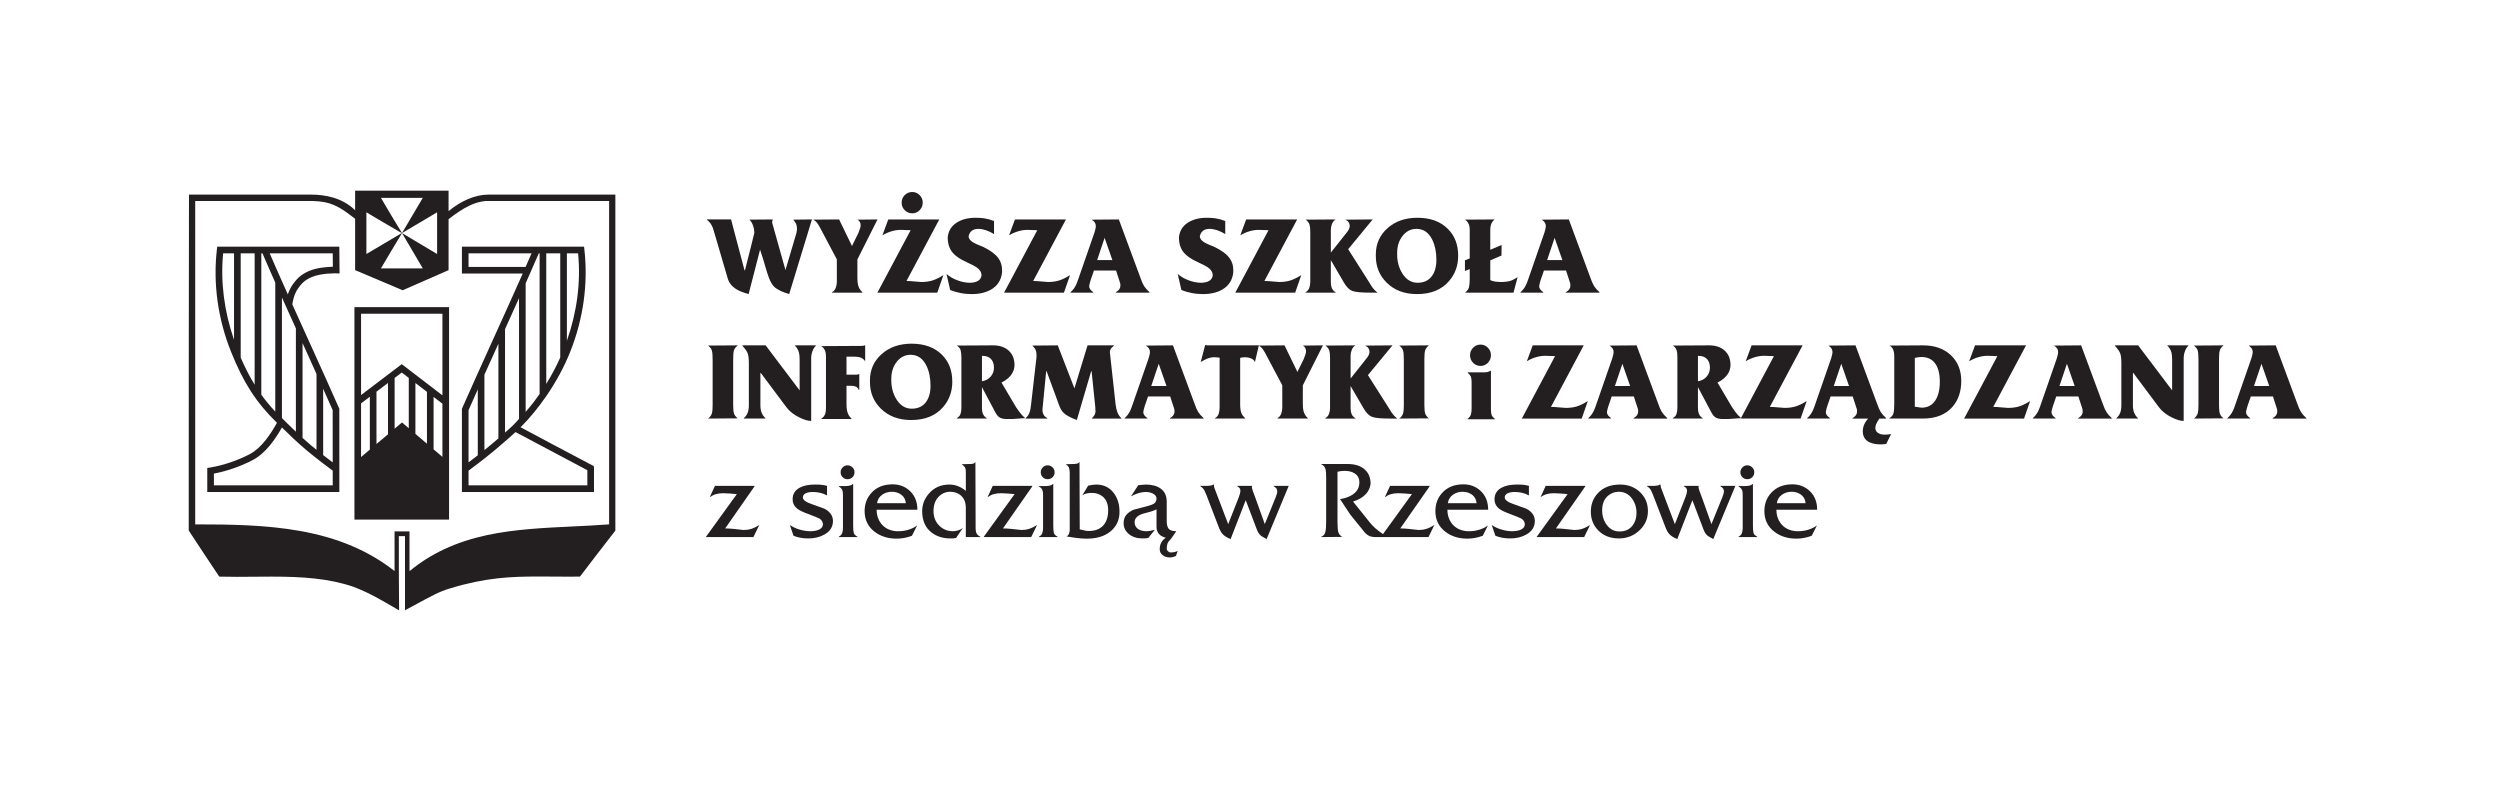 <?xml version="1.0" encoding="UTF-8" standalone="no"?>
<!-- Created with Inkscape (http://www.inkscape.org/) -->

<svg
   version="1.1"
   id="svg1"
   width="226.253"
   height="72.347"
   viewBox="0 0 226.253 72.347"
   sodipodi:docname="PL_mono_main.eps"
   xmlns:inkscape="http://www.inkscape.org/namespaces/inkscape"
   xmlns:sodipodi="http://sodipodi.sourceforge.net/DTD/sodipodi-0.dtd"
   xmlns="http://www.w3.org/2000/svg"
   xmlns:svg="http://www.w3.org/2000/svg">
  <defs
     id="defs1" />
  <sodipodi:namedview
     id="namedview1"
     pagecolor="#ffffff"
     bordercolor="#000000"
     borderopacity="0.25"
     inkscape:showpageshadow="2"
     inkscape:pageopacity="0.0"
     inkscape:pagecheckerboard="0"
     inkscape:deskcolor="#d1d1d1">
    <inkscape:page
       x="0"
       y="0"
       inkscape:label="1"
       id="page1"
       width="226.253"
       height="72.347"
       margin="0"
       bleed="0" />
  </sodipodi:namedview>
  <g
     id="g1"
     inkscape:groupmode="layer"
     inkscape:label="1">
    <g
       id="group-R5">
      <path
         id="path2"
         d="m 414.48,187.148 c -8.312,-0.632 -16.804,-1.035 -25.05,-1.433 -19.418,-0.918 -39.485,-1.887 -58.309,-5.93 -20.891,-4.519 -37.961,-12.519 -52.476,-24.461 v 27.039 h -10.172 v -26.961 c -17.461,13.68 -38.223,22.606 -64.313,27.274 -23.18,4.121 -46.965,4.472 -71.324,4.472 V 407.18 h 80.316 c 11.789,-0.383 17.45,-3.36 28.403,-12.051 l 0.09,-0.109 c 0,-11.641 0,-23.29 0,-34.872 10.765,-4.621 21.546,-9.191 32.332,-13.695 10.32,4.504 20.769,9.074 31.257,13.695 0,11.524 0,23.114 0,34.676 l 0.125,0.11 c 10.493,8.113 17.524,11.531 24.977,12.246 H 414.48 Z M 249.313,399.492 c 7.968,-4.765 15.917,-9.441 24.062,-14.129 -8.145,-4.804 -16.094,-9.57 -24.062,-14.25 0,9.446 0,18.938 0,28.379 z m 38.378,9.844 c -4.742,-8.047 -9.445,-16.023 -14.144,-23.973 7.922,4.688 15.918,9.364 23.887,14.129 0,-9.441 0,-18.933 0,-28.379 -7.969,4.68 -15.965,9.446 -23.887,14.25 4.699,-8.078 9.402,-16.027 14.144,-24.015 -9.589,0 -19.043,0 -28.472,0 4.703,7.988 9.429,15.937 14.328,24.015 -4.899,7.95 -9.625,15.926 -14.328,23.973 9.429,0 18.883,0 28.472,0 z m 44.387,2.187 c -8.469,0 -18.23,-4.101 -26.844,-11.21 0,4.64 0,9.25 0,13.906 -21.246,0 -42.496,0 -63.589,0 0,-4.461 0,-8.856 0,-13.309 -8.918,8.758 -21.036,10.613 -29.629,10.613 h -83.422 v -0.214 C 128.43,335.203 128.43,257.832 128.43,182.996 v -0.055 l 0.039,-0.039 c 6.226,-9.574 12.738,-19.308 19.008,-28.742 l 1.644,-2.469 0.059,-0.089 0.101,-0.008 c 3.586,-0.09 7.473,-0.149 11.949,-0.149 3.958,0 7.95,0.059 11.829,0.078 3.804,0.02 7.738,0.071 11.625,0.071 21.324,0 38.988,-1.192 55.863,-6.934 11.113,-4.258 18.496,-8.781 28.402,-14.492 l 2.621,-1.504 v 0.352 c -0.183,16.718 -0.183,33.687 -0.183,50.136 h 4.195 v -50.48 l 0.281,0.156 c 2.274,1.203 4.293,2.336 6.188,3.352 11.406,6.16 16.902,9.273 24,11.336 24.535,7.539 41.898,8.144 60.48,8.144 3.231,0 6.477,-0.008 9.969,-0.039 5.617,-0.027 11.551,-0.098 18.008,-0.027 h 0.105 l 0.059,0.066 c 8.453,11.055 16.086,21.055 24.035,31.211 l 0.02,0.059 v 228.593 h -86.649"
         style="fill:#231f20;fill-opacity:1;fill-rule:nonzero;stroke:none"
         transform="matrix(0.133,0,0,-0.133,0,72.347)" />
      <path
         id="path3"
         d="m 301.051,330.461 v -55.508 l -27.676,21.211 -27.687,-21.008 v 55.305 z m -49.391,-92.434 -5.972,-5.047 v 36.493 l 5.972,4.543 z m 12.356,10.411 -7.84,-6.602 v 35.605 l 7.84,5.93 z m 14.144,4.121 c -2.773,2.375 -4.613,3.937 -4.613,3.937 l -5.024,-4.238 v 34.539 l 4.852,3.672 4.785,-3.66 z m 12.363,-10.528 c -2.675,2.266 -5.386,4.59 -7.847,6.68 v 34.641 l 7.847,-6.028 z m 10.528,-8.945 c -1.653,1.398 -3.75,3.176 -6.012,5.098 v 35.683 l 6.012,-4.609 z m -59.875,-42.703 h 64.39 v 144.59 h -64.39 v -144.59"
         style="fill:#231f20;fill-opacity:1;fill-rule:nonzero;stroke:none"
         transform="matrix(0.133,0,0,-0.133,0,72.347)" />
      <path
         id="path4"
         d="m 318.828,371.574 h 42.867 l -4.035,-9.238 h -38.832 z m 66.914,-59.504 v 59.504 h 7.621 c 1.969,-19.746 -0.812,-40.129 -7.621,-59.504 z m -14.031,59.504 h 9.516 v -70.898 c -2.782,-6.203 -5.946,-12.199 -9.516,-17.93 z m 27.957,-147.57 v -10.293 h -80.84 v 10 c 2.207,1.613 10.192,7.551 17.797,13.879 6.574,5.469 11.895,10.281 14.168,12.351 17.195,-9.199 33.656,-17.929 48.875,-25.937 z m -74.555,54.973 v -44.825 c -2.437,-1.906 -4.621,-3.566 -6.285,-4.816 v 35.519 c 1.758,4.024 3.961,8.915 6.285,14.122 z m 13.325,29.511 0.707,1.563 v -64.406 c -1.672,-1.446 -3.477,-2.977 -5.411,-4.579 -1.367,-1.144 -2.742,-2.246 -4.105,-3.363 v 51.301 c 2.867,6.34 5.84,12.91 8.809,19.484 z m 10.449,-54.14 -0.707,-0.676 c -0.84,-0.77 -2.395,-2.188 -4.52,-4.07 v 70.418 c 3.235,7.128 6.492,14.335 9.516,21.066 v -82.188 c -1.446,-1.503 -2.785,-3.125 -4.289,-4.55 z m 17.734,117.226 h 0.57 v -95.761 c -2.972,-4.219 -6.136,-8.262 -9.5,-12.122 v 87.5 c 1.27,2.864 2.469,5.567 3.508,7.981 z m -52.305,-13.761 h 41.375 c -5.347,-12.157 -13.164,-29.356 -20.144,-44.754 l -1.234,-2.715 c -7.344,-16.231 -14.942,-33.028 -19.809,-44.114 l -0.188,-0.437 v -56.602 h 89.868 v 16.192 l -0.125,1.414 -1.211,0.625 c -15.153,7.969 -31.493,16.633 -48.618,25.812 6.36,6.317 12.086,13.387 17.286,20.899 h 0.195 v 0.262 c 6.441,9.355 11.988,19.414 16.262,30.089 8.941,22.371 12.297,46.375 9.703,69.434 l -0.258,2.176 h -83.102 v -18.281"
         style="fill:#231f20;fill-opacity:1;fill-rule:nonzero;stroke:none"
         transform="matrix(0.133,0,0,-0.133,0,72.347)" />
      <path
         id="path5"
         d="m 195.859,343.621 c -2.914,6.488 -5.578,12.453 -7.718,17.336 l -4.618,10.617 h 42.899 l 0.078,-9.121 c -3.703,-0.098 -10.965,-0.578 -16.406,-2.969 -5.86,-2.558 -8.567,-5.851 -10.84,-9.015 -1.582,-2.196 -2.668,-4.649 -3.395,-6.848 z m 5.481,-23.125 v -70.308 c -4.348,4.128 -8.086,7.871 -9.492,9.285 v 82.043 c 3,-6.692 6.254,-13.879 9.492,-21.02 z m 14.027,-31.004 v -51.609 c -1.285,1.055 -2.594,2.097 -3.89,3.183 -1.786,1.485 -3.688,3.172 -5.602,4.922 v 64.52 l 0.918,-2.02 c 2.891,-6.386 5.781,-12.804 8.574,-18.996 z m 11.024,-60.164 c -1.703,1.277 -3.969,3.008 -6.489,4.969 v 45.109 c 2.403,-5.363 4.664,-10.422 6.481,-14.551 z m -80.832,-15.617 v 7.988 c 8.75,1.621 18.543,5.039 26.621,9.328 8.742,4.637 15.254,14.278 19.668,22.059 4.148,-4.121 10.957,-10.703 16.738,-15.496 7.609,-6.34 15.637,-12.297 17.816,-13.887 v -9.992 z m 6.289,157.863 h 7.406 v -58.859 c -6.633,19.191 -9.336,39.336 -7.406,58.859 z m 11.941,0 h 9.492 V 282.18 c -3.402,5.515 -6.511,11.562 -9.492,18.418 z m 23.52,-19.914 v -87.773 c -3.481,3.703 -6.606,7.5 -9.496,11.484 v 96.203 h 0.781 l 5.398,-12.402 c 0.996,-2.285 2.125,-4.836 3.317,-7.512 z m 24.593,3.692 c 6.477,2.832 16.719,2.609 16.828,2.597 l 2.333,-0.078 -0.168,18.223 h -83.086 l -0.254,-2.176 c -2.617,-23.059 0.726,-47.063 9.703,-69.434 8.39,-20.957 17.215,-34.621 31.195,-48.214 -4.121,-7.411 -10.305,-16.973 -18.379,-21.258 -8.261,-4.375 -18.398,-7.805 -27.113,-9.184 l -1.922,-0.281 v -16.356 h 89.875 l -0.019,56.602 -0.188,0.437 c -4.848,11.086 -12.445,27.883 -19.816,44.114 l -1.227,2.715 c -3.519,7.754 -7.242,15.964 -10.75,23.75 0.211,1.687 1.09,6.992 4,11.023 2.066,2.863 4.172,5.41 8.988,7.52"
         style="fill:#231f20;fill-opacity:1;fill-rule:nonzero;stroke:none"
         transform="matrix(0.133,0,0,-0.133,0,72.347)" />
      <path
         id="path6"
         d="m 485.063,388.906 c 0.156,-0.41 0.683,-2.168 1.593,-5.293 l 8.535,-29.109 c 0.86,-3.027 2.852,-5.5 5.977,-7.414 2.012,-1.211 4.766,-2.293 8.242,-3.25 l 7.781,30.242 c 1.067,-3.066 2.629,-8.144 4.688,-15.234 1.719,-5.828 3.762,-9.5 6.125,-11.004 1.211,-0.813 2.449,-1.504 3.711,-2.082 1.258,-0.574 3.015,-1.219 5.293,-1.922 l 15.496,50.808 -12.703,-0.156 c 0.859,-1.015 1.484,-1.961 1.894,-2.851 0.399,-0.887 0.606,-1.914 0.606,-3.086 0,-0.664 -0.031,-1.153 -0.078,-1.485 -0.059,-0.332 -0.168,-0.925 -0.325,-1.785 l -7.421,-25.097 c -6.075,21.406 -9.11,32.214 -9.11,32.421 l 0.449,2.039 -15.957,-0.144 c 0.907,-0.664 1.707,-1.848 2.383,-3.566 0.684,-1.719 1.024,-3.536 1.024,-5.458 -0.047,-0.304 -0.633,-2.707 -1.739,-7.199 -0.605,-2.527 -1.609,-6.511 -3.027,-11.972 -0.555,-2.118 -1.082,-4.219 -1.59,-6.289 h -0.293 l -7.57,28.566 -1.582,6.062 h -16.406 v -0.3 c 1.711,-1.211 3.046,-3.028 4.004,-5.442"
         style="fill:#231f20;fill-opacity:1;fill-rule:nonzero;stroke:none"
         transform="matrix(0.133,0,0,-0.133,0,72.347)" />
      <path
         id="path7"
         d="m 558.004,389.043 11.434,-21.582 v -15.215 c 0,-1.465 -0.254,-2.851 -0.75,-4.168 -0.508,-1.308 -1.34,-2.297 -2.5,-2.949 v -0.305 h 20.644 v 0.305 c -1.465,1.309 -2.453,2.918 -2.949,4.832 -0.305,1.16 -0.461,2.754 -0.461,4.766 v 12.707 l 13.691,27.214 -13.691,-0.156 c 0.812,-0.449 1.379,-0.996 1.711,-1.629 0.32,-0.636 0.488,-1.386 0.488,-2.246 0,-0.566 -0.137,-1.281 -0.422,-2.14 -0.273,-0.86 -0.644,-1.883 -1.101,-3.047 l -4.368,-8.856 -8.769,18.074 -17.547,-0.144 c 1.004,-0.617 1.785,-1.25 2.363,-1.934 0.586,-0.683 1.317,-1.855 2.227,-3.527"
         style="fill:#231f20;fill-opacity:1;fill-rule:nonzero;stroke:none"
         transform="matrix(0.133,0,0,-0.133,0,72.347)" />
      <path
         id="path8"
         d="m 620.777,398.809 c 1.961,0 3.641,0.714 5.028,2.148 1.386,1.445 2.082,3.145 2.082,5.109 0,2.012 -0.715,3.731 -2.121,5.145 -1.414,1.406 -3.075,2.109 -4.989,2.109 -2.023,0 -3.73,-0.703 -5.148,-2.109 -1.406,-1.414 -2.109,-3.133 -2.109,-5.145 0,-2.011 0.703,-3.73 2.109,-5.136 1.418,-1.418 3.125,-2.121 5.148,-2.121"
         style="fill:#231f20;fill-opacity:1;fill-rule:nonzero;stroke:none"
         transform="matrix(0.133,0,0,-0.133,0,72.347)" />
      <path
         id="path9"
         d="m 612.984,387.539 6.661,-0.223 -22.61,-42.492 h 40.754 l 4.16,11.946 c -2.883,-1.817 -5.41,-3.047 -7.609,-3.704 -2.188,-0.652 -4.668,-0.988 -7.442,-0.988 -0.554,0 -1.992,0.121 -4.304,0.344 -2.324,0.226 -4.239,0.344 -5.754,0.344 l 22.305,41.882 h -34.707 l -4.004,-10.808 c 1.964,1.18 4.023,2.098 6.164,2.734 2.136,0.645 4.277,0.965 6.386,0.965"
         style="fill:#231f20;fill-opacity:1;fill-rule:nonzero;stroke:none"
         transform="matrix(0.133,0,0,-0.133,0,72.347)" />
      <path
         id="path10"
         d="m 665.426,352.805 c -1.438,-0.832 -3.254,-1.25 -5.461,-1.25 -2.664,0 -5.469,0.547 -8.406,1.64 -2.942,1.094 -5.442,2.539 -7.5,4.336 l 2.5,-10.91 c 1.961,-0.801 4.218,-1.465 6.765,-1.992 2.539,-0.527 5.149,-0.789 7.824,-0.789 5.34,0 9.805,1.062 13.379,3.172 4.336,2.566 6.778,6.437 7.332,11.621 v 1.66 c 0,2.969 -0.8,5.586 -2.41,7.852 -1.906,2.714 -5.293,5.285 -10.168,7.695 -1.66,0.656 -3.301,1.34 -4.902,2.043 -3.516,1.562 -5.274,3.347 -5.274,5.359 0.754,3.321 2.969,4.981 6.641,4.981 1.563,0 3.234,-0.293 5.02,-0.868 1.789,-0.578 3.664,-1.476 5.625,-2.687 v 8.926 c -2.618,0.957 -4.832,1.562 -6.649,1.808 -1.816,0.254 -3.75,0.379 -5.812,0.379 -5.391,0 -9.825,-1.179 -13.301,-3.543 -3.477,-2.367 -5.391,-5.664 -5.742,-9.894 0,-4.168 1.105,-7.598 3.32,-10.266 1.953,-2.359 5.176,-4.547 9.648,-6.558 3.567,-1.661 5.801,-2.825 6.7,-3.477 2.218,-1.555 3.32,-3.398 3.32,-5.508 -0.203,-1.664 -1.016,-2.914 -2.449,-3.73"
         style="fill:#231f20;fill-opacity:1;fill-rule:nonzero;stroke:none"
         transform="matrix(0.133,0,0,-0.133,0,72.347)" />
      <path
         id="path11"
         d="m 723.969,344.824 4.16,11.946 c -2.871,-1.817 -5.41,-3.047 -7.598,-3.704 -2.195,-0.652 -4.676,-0.988 -7.449,-0.988 -0.547,0 -1.992,0.121 -4.309,0.344 -2.312,0.226 -4.226,0.344 -5.742,0.344 l 22.305,41.882 h -34.707 l -4.004,-10.808 c 1.965,1.18 4.016,2.098 6.164,2.734 2.137,0.645 4.266,0.965 6.387,0.965 l 6.648,-0.223 -22.605,-42.492 h 40.75"
         style="fill:#231f20;fill-opacity:1;fill-rule:nonzero;stroke:none"
         transform="matrix(0.133,0,0,-0.133,0,72.347)" />
      <path
         id="path12"
         d="m 751.645,382.102 5.293,-15.129 -10.379,0.011 z m -7.715,-36.973 c -0.957,0.699 -1.66,1.375 -2.11,2 -0.457,0.637 -0.683,1.348 -0.683,2.16 0.051,0.555 0.187,1.231 0.41,2.039 0.234,0.801 0.449,1.535 0.644,2.188 l 2.2,6.355 h 15.039 l 2.343,-7.183 c 0.301,-0.754 0.477,-1.309 0.536,-1.661 0.05,-0.351 0.07,-0.89 0.07,-1.593 0,-1.707 -1.027,-3.145 -3.098,-4.305 v -0.305 h 22.91 v 0.305 c -1.609,1.465 -2.839,2.851 -3.671,4.16 -0.829,1.316 -1.668,3.231 -2.528,5.762 l -14.668,39.597 -18.449,-0.156 c 1.055,-0.711 1.789,-1.406 2.188,-2.09 0.41,-0.691 0.605,-1.464 0.605,-2.324 0,-0.711 -0.145,-1.59 -0.449,-2.637 -0.301,-1.035 -0.477,-1.66 -0.528,-1.863 l -10.214,-29.414 c -0.957,-2.871 -1.688,-4.836 -2.188,-5.898 -1.004,-2.11 -2.293,-3.828 -3.855,-5.137 v -0.305 h 15.496 v 0.305"
         style="fill:#231f20;fill-opacity:1;fill-rule:nonzero;stroke:none"
         transform="matrix(0.133,0,0,-0.133,0,72.347)" />
      <path
         id="path13"
         d="m 822.758,352.805 c -1.434,-0.832 -3.25,-1.25 -5.457,-1.25 -2.668,0 -5.469,0.547 -8.41,1.64 -2.938,1.094 -5.438,2.539 -7.5,4.336 l 2.5,-10.91 c 1.964,-0.801 4.218,-1.465 6.769,-1.992 2.539,-0.527 5.145,-0.789 7.82,-0.789 5.344,0 9.805,1.062 13.379,3.172 4.336,2.566 6.778,6.437 7.336,11.621 v 1.66 c 0,2.969 -0.8,5.586 -2.414,7.852 -1.902,2.714 -5.293,5.285 -10.164,7.695 -1.66,0.656 -3.301,1.34 -4.902,2.043 -3.516,1.562 -5.274,3.347 -5.274,5.359 0.75,3.321 2.969,4.981 6.641,4.981 1.563,0 3.231,-0.293 5.02,-0.868 1.785,-0.578 3.66,-1.476 5.625,-2.687 v 8.926 c -2.618,0.957 -4.836,1.562 -6.653,1.808 -1.816,0.254 -3.75,0.379 -5.808,0.379 -5.391,0 -9.825,-1.179 -13.301,-3.543 -3.477,-2.367 -5.391,-5.664 -5.742,-9.894 0,-4.168 1.101,-7.598 3.32,-10.266 1.953,-2.359 5.176,-4.547 9.648,-6.558 3.563,-1.661 5.801,-2.825 6.7,-3.477 2.214,-1.555 3.32,-3.398 3.32,-5.508 -0.207,-1.664 -1.016,-2.914 -2.453,-3.73"
         style="fill:#231f20;fill-opacity:1;fill-rule:nonzero;stroke:none"
         transform="matrix(0.133,0,0,-0.133,0,72.347)" />
      <path
         id="path14"
         d="m 881.313,344.824 4.16,11.946 c -2.879,-1.817 -5.41,-3.047 -7.606,-3.704 -2.187,-0.652 -4.668,-0.988 -7.441,-0.988 -0.559,0 -1.992,0.121 -4.309,0.344 -2.324,0.226 -4.238,0.344 -5.75,0.344 l 22.305,41.882 h -34.707 l -4.004,-10.808 c 1.961,1.18 4.023,2.098 6.16,2.734 2.141,0.645 4.277,0.965 6.387,0.965 l 6.66,-0.223 -22.605,-42.492 h 40.75"
         style="fill:#231f20;fill-opacity:1;fill-rule:nonzero;stroke:none"
         transform="matrix(0.133,0,0,-0.133,0,72.347)" />
      <path
         id="path15"
         d="m 908.832,345.129 c -1.16,0.605 -1.992,1.484 -2.5,2.644 -0.496,1.165 -0.75,2.551 -0.75,4.161 v 15.039 l 8.848,-15.196 c 1.758,-3.074 3.672,-5 5.742,-5.781 2.07,-0.781 6.121,-1.172 12.168,-1.172 h 4.687 v 0.305 c -1.308,1.004 -2.519,2.312 -3.625,3.934 -0.652,1.054 -1.308,2.109 -1.961,3.175 l -14.074,22.149 16.711,20.261 -18.594,-0.156 c 1.102,-0.554 1.875,-1.191 2.305,-1.902 0.43,-0.703 0.645,-1.496 0.645,-2.356 0,-1.074 -0.43,-2.238 -1.282,-3.504 -0.652,-0.871 -1.308,-1.71 -1.961,-2.519 l -9.601,-12.102 -0.008,15.559 c 0,1.211 0.254,2.488 0.75,3.828 0.508,1.348 1.34,2.391 2.5,3.152 l -20.418,-0.144 c 1.367,-0.918 2.274,-2.102 2.723,-3.566 0.304,-1.004 0.449,-2.625 0.449,-4.844 v -1.817 -32.332 c 0,-1.32 -0.223,-2.597 -0.672,-3.867 -0.461,-1.262 -1.289,-2.25 -2.5,-2.949 v -0.305 h 20.418 v 0.305"
         style="fill:#231f20;fill-opacity:1;fill-rule:nonzero;stroke:none"
         transform="matrix(0.133,0,0,-0.133,0,72.347)" />
      <path
         id="path16"
         d="m 950.707,371.848 c 0,4.629 1.25,8.515 3.75,11.66 2.492,3.144 5.625,4.715 9.406,4.715 4.735,0 8.321,-2.469 10.742,-7.395 1.864,-3.777 2.793,-8.328 2.793,-13.66 0,-4.676 -1.035,-8.398 -3.117,-11.16 -2.226,-2.969 -5.449,-4.453 -9.656,-4.453 -4.258,0 -7.707,2.09 -10.344,6.258 -2.383,3.781 -3.574,8.125 -3.574,13.058 z m 13.535,-28.008 c 9.504,0 16.789,2.996 21.867,8.984 4.071,4.785 6.114,10.449 6.114,16.992 v 0.301 c 0,7.5 -2.403,13.586 -7.188,18.274 -5.039,4.929 -11.867,7.39 -20.488,7.39 -8.32,0 -15.117,-2.363 -20.41,-7.097 -5.293,-4.731 -7.942,-10.664 -7.942,-17.813 0,-0.098 0,-0.273 0,-0.527 0,-0.254 0,-0.481 0,-0.684 0,-7.199 2.493,-13.234 7.461,-18.117 5.235,-5.137 12.09,-7.703 20.586,-7.703"
         style="fill:#231f20;fill-opacity:1;fill-rule:nonzero;stroke:none"
         transform="matrix(0.133,0,0,-0.133,0,72.347)" />
      <path
         id="path17"
         d="m 999.555,348.457 c -0.352,-1.367 -1.258,-2.578 -2.723,-3.633 h 33.038 l 2.8,10.508 c -1.91,-1.16 -3.28,-1.883 -4.08,-2.187 -1.92,-0.711 -4.29,-1.067 -7.11,-1.067 -1.26,0 -2.57,0.09 -3.94,0.266 -1.35,0.176 -2.52,0.519 -3.47,1.015 v 13.43 l 7.63,3.301 0.08,7.168 -7.71,-3.254 v 13.137 c 0,1.464 0.12,2.656 0.38,3.562 0.45,1.719 1.36,3.039 2.72,3.945 l -20.338,-0.144 c 0.957,-0.559 1.738,-1.406 2.344,-2.551 0.605,-1.133 0.904,-2.605 0.904,-4.433 v -19.403 l -3.248,-1.289 v -7.258 l 3.248,1.282 v -6.575 c 0,-2.519 -0.174,-4.461 -0.525,-5.82"
         style="fill:#231f20;fill-opacity:1;fill-rule:nonzero;stroke:none"
         transform="matrix(0.133,0,0,-0.133,0,72.347)" />
      <path
         id="path18"
         d="m 1057.85,382.102 5.29,-15.129 -10.38,0.011 z m -7.72,-36.973 c -0.96,0.699 -1.66,1.375 -2.11,2 -0.46,0.637 -0.68,1.348 -0.68,2.16 0.05,0.555 0.18,1.231 0.41,2.039 0.23,0.801 0.45,1.535 0.64,2.188 l 2.2,6.355 h 15.04 l 2.34,-7.183 c 0.31,-0.754 0.48,-1.309 0.54,-1.661 0.05,-0.351 0.07,-0.89 0.07,-1.593 0,-1.707 -1.03,-3.145 -3.1,-4.305 v -0.305 h 22.91 v 0.305 c -1.61,1.465 -2.84,2.851 -3.67,4.16 -0.83,1.316 -1.67,3.231 -2.53,5.762 l -14.67,39.597 -18.44,-0.156 c 1.05,-0.711 1.78,-1.406 2.18,-2.09 0.41,-0.691 0.61,-1.464 0.61,-2.324 0,-0.711 -0.15,-1.59 -0.45,-2.637 -0.3,-1.035 -0.48,-1.66 -0.53,-1.863 l -10.21,-29.414 c -0.96,-2.871 -1.69,-4.836 -2.19,-5.898 -1,-2.11 -2.29,-3.828 -3.86,-5.137 v -0.305 h 15.5 v 0.305"
         style="fill:#231f20;fill-opacity:1;fill-rule:nonzero;stroke:none"
         transform="matrix(0.133,0,0,-0.133,0,72.347)" />
      <path
         id="path19"
         d="m 499.391,305.441 c 0.332,1.192 1.199,2.364 2.605,3.524 l -20.183,-0.145 c 1.414,-1.117 2.285,-2.265 2.605,-3.449 0.332,-1.191 0.5,-3.348 0.5,-6.473 v -30.293 c 0,-2.726 -0.129,-4.57 -0.383,-5.527 -0.41,-1.562 -1.308,-2.875 -2.722,-3.937 l 20.183,0.148 c -1.258,0.965 -2.09,2.012 -2.488,3.145 -0.41,1.14 -0.606,3.093 -0.606,5.867 v 31.203 c 0,2.773 0.164,4.754 0.489,5.937"
         style="fill:#231f20;fill-opacity:1;fill-rule:nonzero;stroke:none"
         transform="matrix(0.133,0,0,-0.133,0,72.347)" />
      <path
         id="path20"
         d="m 517.73,290.137 17.383,-23.282 c 2.227,-2.929 5.321,-5.32 9.305,-7.187 3.02,-1.406 5.441,-2.117 7.258,-2.117 h 0.301 v 42.558 c 0,1.661 0.273,3.262 0.832,4.805 0.554,1.539 1.414,2.891 2.566,4.051 h -14.668 l 0.156,-0.145 c 1.465,-1.476 2.422,-3.164 2.871,-5.09 0.254,-1.054 0.383,-2.625 0.383,-4.695 V 278.34 l -23.137,30.625 h -15.8 v -0.301 c 1.808,-1.973 3,-3.652 3.554,-5.043 0.547,-1.383 0.832,-3.687 0.832,-6.922 v -28.398 c 0,-2.215 -0.293,-4.024 -0.871,-5.41 -0.586,-1.387 -1.425,-2.539 -2.539,-3.446 v -0.304 h 14.668 v 0.304 c -1.101,1.004 -1.953,2.207 -2.527,3.594 -0.586,1.387 -0.871,3.133 -0.871,5.254 v 21.844 h 0.304"
         style="fill:#231f20;fill-opacity:1;fill-rule:nonzero;stroke:none"
         transform="matrix(0.133,0,0,-0.133,0,72.347)" />
      <path
         id="path21"
         d="m 588.715,308.965 h -0.293 c -0.555,-0.215 -1.063,-0.32 -1.512,-0.352 -0.461,-0.019 -0.937,-0.027 -1.437,-0.027 l -26.543,-0.148 c 1.008,-0.762 1.777,-1.668 2.304,-2.723 0.528,-1.055 0.801,-2.551 0.801,-4.465 v -34.852 c 0,-1.562 -0.125,-2.777 -0.379,-3.625 -0.461,-1.621 -1.367,-2.82 -2.726,-3.632 v -0.301 h 20.488 v 0.301 c -1.512,1.308 -2.52,3.078 -3.016,5.293 -0.254,1.105 -0.382,2.695 -0.382,4.765 v 12.246 h 2.648 c 1.863,0 3.211,-0.254 4.043,-0.761 0.828,-0.496 1.375,-1.18 1.621,-2.039 h 0.379 v 10.742 h -0.379 c -0.352,-0.207 -0.723,-0.313 -1.133,-0.344 -0.402,-0.027 -0.879,-0.039 -1.437,-0.039 h -5.742 v 12.246 h 5.371 c 1.406,0 2.57,-0.129 3.476,-0.379 1.758,-0.469 3.047,-1.398 3.848,-2.793 v 10.887"
         style="fill:#231f20;fill-opacity:1;fill-rule:nonzero;stroke:none"
         transform="matrix(0.133,0,0,-0.133,0,72.347)" />
      <path
         id="path22"
         d="m 630.055,270.324 c -2.227,-2.969 -5.45,-4.453 -9.649,-4.453 -4.258,0 -7.707,2.09 -10.343,6.258 -2.383,3.781 -3.575,8.125 -3.575,13.059 v 0.976 c 0,4.629 1.25,8.516 3.742,11.66 2.5,3.145 5.633,4.715 9.415,4.715 4.734,0 8.32,-2.469 10.73,-7.391 1.867,-3.781 2.805,-8.332 2.805,-13.664 0,-4.675 -1.047,-8.398 -3.125,-11.16 z m -9.727,39.774 c -8.32,0 -15.129,-2.364 -20.422,-7.102 -5.293,-4.723 -7.937,-10.66 -7.937,-17.808 0,-0.098 0,-0.274 0,-0.528 0,-0.254 0,-0.48 0,-0.683 0,-7.2 2.488,-13.235 7.469,-18.118 5.226,-5.136 12.089,-7.703 20.585,-7.703 9.493,0 16.79,2.996 21.868,8.985 4.07,4.785 6.101,10.449 6.101,16.992 v 0.301 c 0,7.5 -2.39,13.586 -7.176,18.269 -5.039,4.934 -11.875,7.395 -20.488,7.395"
         style="fill:#231f20;fill-opacity:1;fill-rule:nonzero;stroke:none"
         transform="matrix(0.133,0,0,-0.133,0,72.347)" />
      <path
         id="path23"
         d="m 668.18,301.789 h 0.605 c 2.52,0 4.461,-0.812 5.82,-2.434 1.161,-1.414 1.739,-3.289 1.739,-5.625 0,-2.324 -0.754,-4.355 -2.266,-6.074 -1.515,-1.718 -3.476,-2.754 -5.898,-3.113 z m 8.992,-38.184 c 0.957,-1.867 2.004,-3.125 3.137,-3.781 1.14,-0.652 2.664,-0.984 4.578,-0.984 h 4.16 l 8.535,0.605 c -1.309,1.063 -2.617,2.461 -3.926,4.188 -0.508,0.656 -1.308,1.828 -2.422,3.496 l -9.754,16.504 c 3.485,1.719 5.946,3.898 7.411,6.523 0.957,1.719 1.437,3.547 1.437,5.461 0,4.246 -1.406,7.586 -4.23,10.008 -2.625,2.227 -6.075,3.34 -10.36,3.34 L 651.09,308.82 c 1.355,-0.918 2.215,-1.953 2.566,-3.105 0.352,-1.164 0.539,-2.832 0.539,-5 v -33.02 -1.289 c 0,-1.562 -0.207,-2.937 -0.605,-4.121 -0.41,-1.191 -1.242,-2.137 -2.5,-2.84 v -0.304 h 20.34 v 0.304 c -1.063,0.606 -1.864,1.465 -2.422,2.567 -0.555,1.113 -0.828,2.629 -0.828,4.543 v 13.984 l 8.992,-16.934"
         style="fill:#231f20;fill-opacity:1;fill-rule:nonzero;stroke:none"
         transform="matrix(0.133,0,0,-0.133,0,72.347)" />
      <path
         id="path24"
         d="m 759.125,268.762 -3.777,34.297 c 0,0.605 -0.051,1.062 -0.149,1.367 0.098,0.906 0.324,1.648 0.676,2.234 0.352,0.578 1.063,1.242 2.117,2.004 v 0.301 h -17.957 l -8.926,-29.266 -11.347,29.266 -17.336,-0.156 c 1.105,-1.016 1.867,-1.993 2.265,-2.938 0.403,-0.937 0.606,-1.992 0.606,-3.168 v -1.754 l -3.699,-32.355 c -0.254,-2.371 -0.586,-4.11 -0.989,-5.215 -0.554,-1.563 -1.464,-2.883 -2.722,-3.934 v -0.304 h 14.746 v 0.304 c -1.067,0.555 -1.875,1.297 -2.434,2.227 -0.554,0.937 -0.84,2.156 -0.84,3.672 l 2.52,26.004 h 0.305 l 8.32,-22.645 c 0.848,-2.473 1.883,-4.316 3.094,-5.527 1.757,-1.77 4.816,-3.438 9.14,-5 l 9.758,33.172 h 0.301 l 2.492,-24.344 0.156,-2.871 c 0,-0.754 -0.168,-1.504 -0.488,-2.227 -0.332,-0.734 -0.949,-1.554 -1.855,-2.461 v -0.304 h 19.882 v 0.304 c -1.164,1.114 -2.031,2.41 -2.609,3.895 -0.574,1.496 -0.996,3.301 -1.25,5.422"
         style="fill:#231f20;fill-opacity:1;fill-rule:nonzero;stroke:none"
         transform="matrix(0.133,0,0,-0.133,0,72.347)" />
      <path
         id="path25"
         d="m 788.461,296.418 5.293,-15.129 -10.379,0.012 z m -6.582,10.301 c 0.41,-0.692 0.605,-1.465 0.605,-2.324 0,-0.711 -0.144,-1.59 -0.449,-2.637 -0.301,-1.035 -0.476,-1.66 -0.527,-1.863 L 771.293,270.48 c -0.957,-2.871 -1.688,-4.835 -2.188,-5.902 -1.003,-2.105 -2.292,-3.824 -3.855,-5.133 v -0.304 h 15.496 v 0.304 c -0.957,0.703 -1.66,1.375 -2.109,2 -0.457,0.633 -0.684,1.348 -0.684,2.16 0.051,0.555 0.188,1.231 0.41,2.04 0.235,0.8 0.45,1.535 0.645,2.187 l 2.199,6.359 h 15.039 l 2.344,-7.187 c 0.301,-0.754 0.476,-1.309 0.535,-1.66 0.051,-0.352 0.07,-0.891 0.07,-1.594 0,-1.707 -1.027,-3.145 -3.097,-4.305 v -0.304 h 22.91 v 0.304 c -1.61,1.465 -2.84,2.852 -3.672,4.16 -0.828,1.317 -1.668,3.231 -2.527,5.762 l -14.668,39.598 -18.45,-0.156 c 1.055,-0.711 1.789,-1.407 2.188,-2.09"
         style="fill:#231f20;fill-opacity:1;fill-rule:nonzero;stroke:none"
         transform="matrix(0.133,0,0,-0.133,0,72.347)" />
      <path
         id="path26"
         d="m 886.52,269.043 v 12.703 l 13.691,27.219 -13.691,-0.156 c 0.808,-0.45 1.375,-0.996 1.707,-1.629 0.324,-0.637 0.488,-1.387 0.488,-2.246 0,-0.567 -0.137,-1.282 -0.418,-2.141 -0.274,-0.859 -0.645,-1.883 -1.106,-3.047 l -4.363,-8.855 -8.769,18.074 -17.512,-0.145 0.039,0.145 h -35.098 l -1.433,0.226 -3.02,-11.562 c 1.77,1.055 3.254,1.816 4.465,2.293 1.609,0.637 3.203,0.957 4.766,0.957 0.144,0 0.625,-0.027 1.433,-0.078 0.813,-0.047 1.535,-0.125 2.199,-0.223 v -31.777 -1.68 c 0,-1.828 -0.207,-3.379 -0.605,-4.668 -0.41,-1.301 -1.242,-2.297 -2.5,-3.008 v -0.304 h 20.488 v 0.304 c -1.211,1.004 -2.082,2.196 -2.609,3.563 -0.527,1.359 -0.789,3.281 -0.789,5.754 v 31.66 c 1.055,0.301 2.137,0.457 3.25,0.457 1.457,0 2.824,-0.254 4.082,-0.762 1.262,-0.496 2.168,-1.336 2.726,-2.488 l 2.598,11.16 c 0.984,-0.605 1.766,-1.23 2.332,-1.902 0.586,-0.684 1.32,-1.856 2.227,-3.528 l 11.437,-21.582 v -15.214 c 0,-1.465 -0.254,-2.852 -0.754,-4.168 -0.508,-1.309 -1.336,-2.297 -2.5,-2.95 v -0.304 h 20.645 v 0.304 c -1.465,1.309 -2.449,2.918 -2.949,4.832 -0.301,1.164 -0.457,2.754 -0.457,4.766"
         style="fill:#231f20;fill-opacity:1;fill-rule:nonzero;stroke:none"
         transform="matrix(0.133,0,0,-0.133,0,72.347)" />
      <path
         id="path27"
         d="m 927.875,266.094 c 1.77,-3.074 3.684,-5 5.742,-5.781 2.071,-0.782 6.133,-1.172 12.18,-1.172 h 4.687 v 0.304 c -1.308,1.004 -2.519,2.313 -3.632,3.934 -0.657,1.055 -1.309,2.109 -1.965,3.176 l -14.063,22.148 16.711,20.262 -18.605,-0.156 c 1.113,-0.555 1.886,-1.192 2.316,-1.903 0.418,-0.703 0.633,-1.496 0.633,-2.355 0,-1.074 -0.418,-2.235 -1.277,-3.504 -0.657,-0.871 -1.309,-1.711 -1.965,-2.52 l -9.59,-12.101 -0.02,15.558 c 0,1.211 0.254,2.489 0.762,3.829 0.5,1.347 1.328,2.39 2.492,3.152 l -20.41,-0.145 c 1.356,-0.918 2.266,-2.101 2.723,-3.566 0.304,-1.008 0.449,-2.625 0.449,-4.844 v -1.816 -32.332 c 0,-1.321 -0.223,-2.598 -0.684,-3.867 -0.449,-1.262 -1.277,-2.247 -2.488,-2.95 v -0.304 h 20.41 v 0.304 c -1.164,0.606 -1.992,1.485 -2.492,2.645 -0.508,1.164 -0.762,2.551 -0.762,4.16 v 15.039 l 8.848,-15.195"
         style="fill:#231f20;fill-opacity:1;fill-rule:nonzero;stroke:none"
         transform="matrix(0.133,0,0,-0.133,0,72.347)" />
      <path
         id="path28"
         d="m 969.723,305.441 c 0.332,1.192 1.199,2.364 2.605,3.524 l -20.183,-0.145 c 1.414,-1.117 2.285,-2.265 2.605,-3.449 0.332,-1.191 0.5,-3.348 0.5,-6.473 v -30.293 c 0,-2.726 -0.129,-4.57 -0.383,-5.527 -0.41,-1.562 -1.308,-2.875 -2.722,-3.937 l 20.183,0.148 c -1.258,0.965 -2.09,2.012 -2.488,3.145 -0.41,1.14 -0.606,3.093 -0.606,5.867 v 31.203 c 0,2.773 0.164,4.754 0.489,5.937"
         style="fill:#231f20;fill-opacity:1;fill-rule:nonzero;stroke:none"
         transform="matrix(0.133,0,0,-0.133,0,72.347)" />
      <path
         id="path29"
         d="m 1076.29,259.141 4.16,11.945 c -2.87,-1.816 -5.41,-3.047 -7.59,-3.703 -2.2,-0.653 -4.68,-0.985 -7.45,-0.985 -0.55,0 -2,0.118 -4.31,0.34 -2.32,0.227 -4.23,0.34 -5.74,0.34 l 22.3,41.887 h -34.71 l -4,-10.809 c 1.96,1.18 4.01,2.098 6.16,2.735 2.14,0.644 4.27,0.964 6.39,0.964 l 6.65,-0.222 -22.61,-42.492 h 40.75"
         style="fill:#231f20;fill-opacity:1;fill-rule:nonzero;stroke:none"
         transform="matrix(0.133,0,0,-0.133,0,72.347)" />
      <path
         id="path30"
         d="m 1103.97,296.418 5.28,-15.129 -10.37,0.012 z m -5.98,7.977 c 0,-0.711 -0.15,-1.59 -0.46,-2.637 -0.3,-1.035 -0.47,-1.66 -0.52,-1.863 L 1086.8,270.48 c -0.96,-2.871 -1.69,-4.835 -2.2,-5.902 -1,-2.105 -2.28,-3.824 -3.84,-5.133 v -0.304 h 15.49 v 0.304 c -0.95,0.703 -1.67,1.375 -2.11,2 -0.45,0.633 -0.69,1.348 -0.69,2.16 0.05,0.555 0.2,1.231 0.42,2.04 0.23,0.8 0.44,1.535 0.65,2.187 l 2.18,6.359 h 15.05 l 2.35,-7.187 c 0.3,-0.754 0.48,-1.309 0.52,-1.66 0.05,-0.352 0.08,-0.891 0.08,-1.594 0,-1.707 -1.03,-3.145 -3.1,-4.305 v -0.304 h 22.91 v 0.304 c -1.61,1.465 -2.84,2.852 -3.67,4.16 -0.83,1.317 -1.67,3.231 -2.53,5.762 l -14.67,39.598 -18.45,-0.156 c 1.06,-0.711 1.8,-1.407 2.2,-2.09 0.4,-0.692 0.6,-1.465 0.6,-2.324"
         style="fill:#231f20;fill-opacity:1;fill-rule:nonzero;stroke:none"
         transform="matrix(0.133,0,0,-0.133,0,72.347)" />
      <path
         id="path31"
         d="m 1155.38,301.789 h 0.6 c 2.52,0 4.46,-0.812 5.82,-2.434 1.16,-1.414 1.74,-3.289 1.74,-5.625 0,-2.324 -0.75,-4.355 -2.27,-6.074 -1.51,-1.718 -3.47,-2.754 -5.89,-3.113 z m 3.25,-42.344 c -1.06,0.606 -1.87,1.465 -2.42,2.567 -0.55,1.113 -0.83,2.629 -0.83,4.543 v 13.984 l 9,-16.934 c 0.96,-1.867 2,-3.125 3.13,-3.781 1.14,-0.652 2.66,-0.984 4.57,-0.984 h 4.17 l 8.38,0.594 -0.15,-0.293 h 40.75 l 4.16,11.945 c -2.87,-1.816 -5.41,-3.047 -7.6,-3.703 -2.2,-0.653 -4.68,-0.985 -7.45,-0.985 -0.55,0 -1.99,0.118 -4.31,0.34 -2.31,0.227 -4.22,0.34 -5.74,0.34 l 22.31,41.887 h -34.71 l -4,-10.809 c 1.96,1.18 4.01,2.098 6.16,2.735 2.14,0.644 4.27,0.964 6.38,0.964 l 6.65,-0.222 -22.39,-42.09 c -1.28,1.055 -2.55,2.402 -3.84,4.09 -0.49,0.656 -1.3,1.828 -2.41,3.496 l -9.75,16.504 c 3.47,1.719 5.94,3.898 7.41,6.523 0.96,1.719 1.43,3.547 1.43,5.461 0,4.246 -1.41,7.586 -4.23,10.008 -2.62,2.227 -6.08,3.34 -10.36,3.34 l -24.64,-0.145 c 1.35,-0.918 2.21,-1.953 2.56,-3.105 0.36,-1.164 0.53,-2.832 0.53,-5 v -33.02 -1.289 c 0,-1.562 -0.2,-2.937 -0.6,-4.121 -0.4,-1.191 -1.23,-2.137 -2.49,-2.84 v -0.304 h 20.33 v 0.304"
         style="fill:#231f20;fill-opacity:1;fill-rule:nonzero;stroke:none"
         transform="matrix(0.133,0,0,-0.133,0,72.347)" />
      <path
         id="path32"
         d="m 1316.75,271.25 c -2.15,-3.133 -5.2,-4.695 -9.19,-4.695 -0.75,0.097 -1.6,0.215 -2.53,0.34 -0.93,0.128 -1.63,0.234 -2.08,0.343 v 33.184 c 1.57,0.301 2.54,0.476 2.95,0.527 0.4,0.047 0.96,0.078 1.66,0.078 3.64,0 6.51,-1.211 8.63,-3.632 2.52,-2.883 3.78,-7.305 3.78,-13.262 0,-5.461 -1.08,-9.758 -3.22,-12.883 z m -8.2,37.715 -22.83,-0.145 c 1.36,-0.664 2.28,-1.847 2.79,-3.566 0.3,-1.008 0.46,-2.274 0.46,-3.789 v -0.606 -31.796 c 0,-2.93 -0.19,-5.04 -0.54,-6.329 -0.35,-1.289 -1.26,-2.382 -2.71,-3.289 v -0.304 h 22.67 c 8.93,0 15.71,2.726 20.35,8.175 3.87,4.551 5.82,10.352 5.82,17.422 0,7.266 -2.38,13.125 -7.11,17.567 -4.74,4.433 -11.04,6.66 -18.9,6.66"
         style="fill:#231f20;fill-opacity:1;fill-rule:nonzero;stroke:none"
         transform="matrix(0.133,0,0,-0.133,0,72.347)" />
      <path
         id="path33"
         d="m 1366.38,266.398 c -0.55,0 -1.99,0.118 -4.3,0.34 -2.32,0.227 -4.23,0.34 -5.75,0.34 l 22.31,41.887 h -34.71 l -4,-10.809 c 1.96,1.18 4.01,2.098 6.16,2.735 2.14,0.644 4.27,0.964 6.39,0.964 l 6.65,-0.222 -22.61,-42.492 h 40.75 l 4.16,11.945 c -2.87,-1.816 -5.41,-3.047 -7.6,-3.703 -2.19,-0.653 -4.67,-0.985 -7.45,-0.985"
         style="fill:#231f20;fill-opacity:1;fill-rule:nonzero;stroke:none"
         transform="matrix(0.133,0,0,-0.133,0,72.347)" />
      <path
         id="path34"
         d="m 1401.37,281.301 5.09,15.117 5.28,-15.129 z m 29.43,-11.934 -14.67,39.598 -18.45,-0.156 c 1.07,-0.711 1.8,-1.407 2.2,-2.09 0.4,-0.692 0.6,-1.465 0.6,-2.324 0,-0.711 -0.15,-1.59 -0.46,-2.637 -0.3,-1.035 -0.47,-1.66 -0.52,-1.863 l -10.21,-29.415 c -0.96,-2.871 -1.69,-4.835 -2.2,-5.902 -1,-2.105 -2.28,-3.824 -3.84,-5.133 v -0.304 h 15.5 v 0.304 c -0.96,0.703 -1.67,1.375 -2.12,2 -0.45,0.633 -0.69,1.348 -0.69,2.16 0.05,0.555 0.2,1.231 0.42,2.04 0.23,0.8 0.44,1.535 0.65,2.187 l 2.18,6.359 h 15.05 l 2.35,-7.187 c 0.3,-0.754 0.48,-1.309 0.52,-1.66 0.05,-0.352 0.08,-0.891 0.08,-1.594 0,-1.707 -1.03,-3.145 -3.1,-4.305 v -0.304 H 1437 v 0.304 c -1.61,1.465 -2.83,2.852 -3.67,4.16 -0.83,1.317 -1.67,3.231 -2.53,5.762"
         style="fill:#231f20;fill-opacity:1;fill-rule:nonzero;stroke:none"
         transform="matrix(0.133,0,0,-0.133,0,72.347)" />
      <path
         id="path35"
         d="m 1474.8,308.82 c 1.46,-1.476 2.42,-3.164 2.88,-5.09 0.24,-1.054 0.37,-2.625 0.37,-4.695 V 278.34 l -23.13,30.625 h -15.8 v -0.301 c 1.81,-1.973 2.99,-3.652 3.55,-5.043 0.56,-1.383 0.83,-3.687 0.83,-6.922 v -28.398 c 0,-2.215 -0.29,-4.024 -0.87,-5.41 -0.57,-1.387 -1.42,-2.539 -2.53,-3.446 v -0.304 h 14.67 v 0.304 c -1.11,1.004 -1.95,2.207 -2.54,3.594 -0.57,1.387 -0.87,3.133 -0.87,5.254 v 21.844 h 0.31 l 17.39,-23.282 c 2.21,-2.929 5.31,-5.32 9.29,-7.187 3.03,-1.406 5.45,-2.117 7.27,-2.117 h 0.29 v 42.558 c 0,1.661 0.29,3.262 0.84,4.805 0.55,1.539 1.41,2.891 2.57,4.051 h -14.67 l 0.15,-0.145"
         style="fill:#231f20;fill-opacity:1;fill-rule:nonzero;stroke:none"
         transform="matrix(0.133,0,0,-0.133,0,72.347)" />
      <path
         id="path36"
         d="m 1510.45,305.441 c 0.33,1.192 1.2,2.364 2.61,3.524 l -20.18,-0.145 c 1.4,-1.117 2.27,-2.265 2.6,-3.449 0.33,-1.191 0.49,-3.348 0.49,-6.473 v -30.293 c 0,-2.726 -0.13,-4.57 -0.38,-5.527 -0.4,-1.562 -1.31,-2.875 -2.71,-3.937 l 20.18,0.148 c -1.26,0.965 -2.09,2.012 -2.5,3.145 -0.4,1.14 -0.6,3.093 -0.6,5.867 v 31.203 c 0,2.773 0.16,4.754 0.49,5.937"
         style="fill:#231f20;fill-opacity:1;fill-rule:nonzero;stroke:none"
         transform="matrix(0.133,0,0,-0.133,0,72.347)" />
      <path
         id="path37"
         d="m 1533.75,281.301 5.09,15.117 5.3,-15.129 z m 31.97,-17.696 c -0.83,1.317 -1.67,3.231 -2.53,5.762 l -14.67,39.598 -18.45,-0.156 c 1.06,-0.711 1.79,-1.407 2.19,-2.09 0.41,-0.692 0.61,-1.465 0.61,-2.324 0,-0.711 -0.15,-1.59 -0.45,-2.637 -0.31,-1.035 -0.48,-1.66 -0.53,-1.863 l -10.22,-29.415 c -0.95,-2.871 -1.68,-4.835 -2.18,-5.902 -1.01,-2.105 -2.3,-3.824 -3.86,-5.133 v -0.304 h 15.5 v 0.304 c -0.96,0.703 -1.66,1.375 -2.11,2 -0.46,0.633 -0.69,1.348 -0.69,2.16 0.05,0.555 0.19,1.231 0.42,2.04 0.23,0.8 0.44,1.535 0.64,2.187 l 2.2,6.359 h 15.04 l 2.34,-7.187 c 0.3,-0.754 0.48,-1.309 0.54,-1.66 0.05,-0.352 0.07,-0.891 0.07,-1.594 0,-1.707 -1.03,-3.145 -3.1,-4.305 v -0.304 h 22.91 v 0.304 c -1.61,1.465 -2.84,2.852 -3.67,4.16"
         style="fill:#231f20;fill-opacity:1;fill-rule:nonzero;stroke:none"
         transform="matrix(0.133,0,0,-0.133,0,72.347)" />
      <path
         id="path38"
         d="m 506.012,183.32 c -0.11,0 -2.473,0.254 -7.11,0.762 -1.867,0.195 -3.683,0.305 -5.449,0.305 l 19.981,28.64 -0.02,0.313 H 486.5 l -3.555,-7.715 c 1.414,1.016 2.84,1.719 4.278,2.121 1.433,0.399 3.105,0.606 5.027,0.606 0.852,0 2.355,-0.079 4.492,-0.227 2.141,-0.156 3.692,-0.281 4.649,-0.379 l -20.938,-28.957 v -0.301 h 32.207 l 4.004,8.242 c -2.012,-1.261 -3.828,-2.152 -5.437,-2.648 -1.614,-0.508 -3.36,-0.762 -5.215,-0.762"
         style="fill:#231f20;fill-opacity:1;fill-rule:nonzero;stroke:none"
         transform="matrix(0.133,0,0,-0.133,0,72.347)" />
      <path
         id="path39"
         d="m 560.895,197.844 c -0.149,0.097 -3.352,1.258 -9.602,3.476 -3.125,1.114 -4.785,2.442 -4.988,4.004 0,1.317 0.605,2.285 1.816,2.91 1.211,0.633 2.879,0.946 5.008,0.946 3.633,0 6.848,-0.782 9.629,-2.344 v 6.504 c -1.219,0.351 -2.41,0.598 -3.602,0.723 -1.183,0.117 -2.715,0.183 -4.582,0.183 -4.187,0 -7.597,-0.68 -10.222,-2.039 -3.34,-1.719 -5,-4.383 -5,-8.016 0,-2.363 0.859,-4.336 2.578,-5.898 1.211,-1.105 3.164,-2.188 5.84,-3.242 6.171,-2.324 9.48,-3.664 9.941,-4.016 1.523,-1.055 2.273,-2.39 2.273,-4.004 -0.144,-1.511 -1.004,-2.644 -2.578,-3.41 -1.562,-0.75 -3.593,-1.129 -6.062,-1.129 -2.336,0 -4.758,0.379 -7.285,1.129 -2.532,0.766 -4.727,1.801 -6.602,3.109 l 2.5,-7.335 c 3.016,-1.211 6.375,-1.817 10.047,-1.817 4.238,0 7.941,0.91 11.113,2.727 3.789,2.168 5.676,5.215 5.676,9.148 0,1.856 -0.539,3.516 -1.621,4.953 -1.086,1.434 -2.512,2.578 -4.277,3.438"
         style="fill:#231f20;fill-opacity:1;fill-rule:nonzero;stroke:none"
         transform="matrix(0.133,0,0,-0.133,0,72.347)" />
      <path
         id="path40"
         d="m 576.695,217.883 c 1.356,0 2.5,0.445 3.407,1.355 0.898,0.91 1.359,2.043 1.359,3.399 0,1.261 -0.469,2.363 -1.398,3.293 -0.938,0.937 -2.059,1.394 -3.368,1.394 -1.308,0 -2.422,-0.476 -3.332,-1.433 -0.898,-0.957 -1.355,-2.043 -1.355,-3.254 0,-1.356 0.457,-2.489 1.355,-3.399 0.91,-0.91 2.024,-1.355 3.332,-1.355"
         style="fill:#231f20;fill-opacity:1;fill-rule:nonzero;stroke:none"
         transform="matrix(0.133,0,0,-0.133,0,72.347)" />
      <path
         id="path41"
         d="m 580.973,181.281 c -0.285,1.016 -0.422,2.645 -0.422,4.922 v 28.348 h -0.301 c -0.859,-0.906 -2.676,-1.356 -5.441,-1.356 -0.711,0 -1.375,0 -2.012,0 -0.625,0 -1.297,0 -2,0 v -0.304 c 1.258,-0.653 2.09,-1.582 2.5,-2.782 0.195,-0.605 0.301,-1.691 0.301,-3.242 V 184.66 c 0,-1.308 -0.176,-2.461 -0.535,-3.457 -0.352,-1.008 -1.106,-1.808 -2.266,-2.414 v -0.301 h 12.547 l 0.156,0.301 c -1.414,0.656 -2.254,1.484 -2.527,2.492"
         style="fill:#231f20;fill-opacity:1;fill-rule:nonzero;stroke:none"
         transform="matrix(0.133,0,0,-0.133,0,72.347)" />
      <path
         id="path42"
         d="m 596.801,201.543 c 0.351,2.422 1.496,4.328 3.41,5.715 1.914,1.387 4.129,2.078 6.648,2.078 2.473,0 4.61,-0.672 6.426,-2 1.817,-1.34 2.852,-3.273 3.106,-5.793 z m 22.57,8.137 c -3.242,3.144 -7.246,4.715 -11.984,4.715 -6.094,0 -10.907,-1.934 -14.434,-5.821 -3.074,-3.379 -4.617,-7.508 -4.617,-12.39 0,-5.899 2.273,-10.586 6.805,-14.063 4.082,-3.125 9.074,-4.687 14.972,-4.687 1.766,0 3.516,0.156 5.254,0.488 1.738,0.332 3.465,0.82 5.176,1.473 l 3.555,7.031 c -1.758,-1.309 -3.75,-2.293 -5.969,-2.949 -2.227,-0.653 -4.363,-0.985 -6.426,-0.985 h -1.894 c -4.532,0.41 -8.016,2.215 -10.43,5.43 -1.922,2.598 -2.879,5.652 -2.879,9.168 h 27.754 c 0,5.234 -1.633,9.433 -4.883,12.59"
         style="fill:#231f20;fill-opacity:1;fill-rule:nonzero;stroke:none"
         transform="matrix(0.133,0,0,-0.133,0,72.347)" />
      <path
         id="path43"
         d="m 664.477,181.094 c -0.411,0.879 -0.606,1.933 -0.606,3.136 0,0.508 0,1.161 0,1.973 l -0.144,43.399 c -0.344,-0.559 -0.813,-0.93 -1.418,-1.106 -0.606,-0.176 -1.27,-0.262 -1.993,-0.262 l -6.043,-0.148 c 1.407,-0.906 2.286,-1.844 2.637,-2.801 0.203,-0.5 0.301,-1.484 0.301,-2.949 v -12.395 c -1.758,1.457 -3.582,2.539 -5.477,3.254 -1.886,0.703 -3.789,1.051 -5.703,1.051 -5.801,0 -10.461,-2.066 -13.996,-6.199 -3.015,-3.524 -4.531,-7.481 -4.531,-11.863 0,-6.614 2.238,-11.543 6.73,-14.825 3.426,-2.519 7.586,-3.781 12.469,-3.781 0.957,0 1.613,0.012 1.973,0.039 0.351,0.031 0.976,0.117 1.887,0.266 l 4.609,6.805 c -2.012,-1.465 -4.277,-2.196 -6.797,-2.196 -3.535,0 -6.555,1.211 -9.074,3.629 -2.723,2.621 -4.082,5.981 -4.082,10.063 0,4.129 1.183,7.402 3.547,9.824 2.168,2.215 4.765,3.328 7.793,3.328 3.015,0 5.488,-0.887 7.41,-2.645 2.16,-1.972 3.242,-4.765 3.242,-8.398 v -19.805 h 9.758 v 0.301 c -1.262,0.656 -2.09,1.426 -2.492,2.305"
         style="fill:#231f20;fill-opacity:1;fill-rule:nonzero;stroke:none"
         transform="matrix(0.133,0,0,-0.133,0,72.347)" />
      <path
         id="path44"
         d="m 695.023,183.32 c -0.105,0 -2.468,0.254 -7.109,0.762 -1.863,0.195 -3.68,0.305 -5.449,0.305 l 19.98,28.64 -0.019,0.313 h -26.914 l -3.555,-7.715 c 1.418,1.016 2.844,1.719 4.277,2.121 1.438,0.399 3.106,0.606 5.032,0.606 0.847,0 2.351,-0.079 4.492,-0.227 2.137,-0.156 3.691,-0.281 4.648,-0.379 l -20.937,-28.957 v -0.301 h 32.207 l 4.004,8.242 c -2.012,-1.261 -3.828,-2.152 -5.442,-2.648 -1.609,-0.508 -3.359,-0.762 -5.215,-0.762"
         style="fill:#231f20;fill-opacity:1;fill-rule:nonzero;stroke:none"
         transform="matrix(0.133,0,0,-0.133,0,72.347)" />
      <path
         id="path45"
         d="m 712.867,217.883 c 1.356,0 2.488,0.445 3.399,1.355 0.906,0.91 1.355,2.043 1.355,3.399 0,1.261 -0.457,2.363 -1.394,3.293 -0.93,0.937 -2.051,1.394 -3.36,1.394 -1.32,0 -2.422,-0.476 -3.332,-1.433 -0.906,-0.957 -1.355,-2.043 -1.355,-3.254 0,-1.356 0.449,-2.489 1.355,-3.399 0.91,-0.91 2.012,-1.355 3.332,-1.355"
         style="fill:#231f20;fill-opacity:1;fill-rule:nonzero;stroke:none"
         transform="matrix(0.133,0,0,-0.133,0,72.347)" />
      <path
         id="path46"
         d="m 717.133,181.281 c -0.274,1.016 -0.418,2.645 -0.418,4.922 v 28.348 h -0.305 c -0.847,-0.906 -2.664,-1.356 -5.437,-1.356 -0.703,0 -1.379,0 -2.004,0 -0.633,0 -1.297,0 -2,0 v -0.304 c 1.258,-0.653 2.09,-1.582 2.488,-2.782 0.207,-0.605 0.305,-1.691 0.305,-3.242 V 184.66 c 0,-1.308 -0.176,-2.461 -0.528,-3.457 -0.351,-1.008 -1.113,-1.808 -2.265,-2.414 v -0.301 h 12.547 l 0.148,0.301 c -1.406,0.656 -2.258,1.484 -2.531,2.492"
         style="fill:#231f20;fill-opacity:1;fill-rule:nonzero;stroke:none"
         transform="matrix(0.133,0,0,-0.133,0,72.347)" />
      <path
         id="path47"
         d="m 745.98,214.246 c -0.808,0 -1.718,-0.074 -2.722,-0.223 -1.008,-0.156 -1.945,-0.332 -2.805,-0.527 l -3.926,-6.504 c 0.703,0.5 1.621,0.891 2.754,1.172 1.145,0.274 2.336,0.41 3.594,0.41 3.027,0 5.547,-0.847 7.559,-2.566 2.421,-2.07 3.632,-5.137 3.632,-9.219 0,-4.894 -1.336,-8.574 -4.003,-11.047 -2.274,-2.058 -5.321,-3.094 -9.149,-3.094 -0.762,0 -1.562,0.079 -2.422,0.223 -0.859,0.156 -2.121,0.449 -3.781,0.91 l -0.156,45.821 c -0.594,-0.911 -1.836,-1.368 -3.7,-1.368 l -5.742,-0.148 c 1.153,-0.715 1.914,-1.504 2.266,-2.383 0.351,-0.879 0.527,-2.156 0.527,-3.816 v -37.657 -0.609 c 0,-0.894 -0.148,-1.793 -0.449,-2.672 -0.305,-0.89 -0.891,-1.554 -1.738,-2.011 2.058,-0.305 4.148,-0.625 6.269,-0.977 2.625,-0.352 5.164,-0.527 7.637,-0.527 6.758,0 12.137,1.668 16.141,5.019 4.004,3.36 6.015,7.75 6.015,13.192 0,5.449 -1.453,9.914 -4.355,13.39 -2.891,3.477 -6.707,5.211 -11.446,5.211"
         style="fill:#231f20;fill-opacity:1;fill-rule:nonzero;stroke:none"
         transform="matrix(0.133,0,0,-0.133,0,72.347)" />
      <path
         id="path48"
         d="m 794.742,168.887 c -0.558,0.566 -0.832,1.047 -0.832,1.457 0,1.57 0.176,2.832 0.528,3.769 0.351,0.938 1.21,2.098 2.57,3.465 l 3.406,4.914 c -2.48,0 -4.18,0.535 -5.105,1.602 -0.93,1.062 -1.399,2.832 -1.399,5.312 v 13.223 c 0,4.051 -1.453,7.059 -4.355,9.043 -2.508,1.719 -5.84,2.574 -10,2.574 -0.594,0 -1.492,-0.074 -2.703,-0.223 -1.204,-0.156 -1.973,-0.222 -2.325,-0.222 l -4.961,-7.571 c 1.707,0.86 3.211,1.516 4.52,1.973 2.004,0.656 3.887,0.977 5.644,0.977 1.7,0 3.235,-0.321 4.59,-0.977 1.758,-0.859 2.637,-2.039 2.637,-3.555 0,-0.652 -0.156,-1.289 -0.457,-1.894 -0.293,-0.606 -0.598,-1.008 -0.898,-1.211 -1.008,-0.75 -2.618,-1.406 -4.825,-1.965 -6.125,-1.558 -9.297,-2.39 -9.492,-2.488 -2.16,-1.016 -3.769,-2.149 -4.824,-3.406 -1.262,-1.516 -1.887,-3.43 -1.887,-5.743 0,-2.929 1.184,-5.382 3.555,-7.375 2.375,-1.992 5.519,-2.988 9.453,-2.988 0.801,0 1.406,0.031 1.816,0.078 0.403,0.047 1.055,0.129 1.965,0.227 l 4.461,5.594 c -1.062,-0.301 -2.078,-0.547 -3.066,-0.723 -0.985,-0.176 -1.875,-0.262 -2.684,-0.262 -2.422,0 -4.355,0.547 -5.82,1.629 -1.465,1.082 -2.188,2.609 -2.188,4.57 0,2.981 2.489,5.039 7.481,6.204 3.387,0.808 5.859,1.64 7.41,2.5 v -11.797 c 0,-3.985 2.121,-6.504 6.348,-7.559 -1.211,-0.703 -2.207,-1.73 -2.989,-3.086 -0.781,-1.359 -1.171,-2.91 -1.171,-4.66 0,-1.707 0.675,-3.074 2.003,-4.102 1.336,-1.023 2.938,-1.543 4.805,-1.543 1.512,0 2.918,0.352 4.238,1.047 l 1.211,3.418 c -1.211,-0.703 -2.832,-1.054 -4.843,-1.054 -0.657,0 -1.262,0.269 -1.817,0.828"
         style="fill:#231f20;fill-opacity:1;fill-rule:nonzero;stroke:none"
         transform="matrix(0.133,0,0,-0.133,0,72.347)" />
      <path
         id="path49"
         d="m 866.723,213.039 c 1.613,-0.812 2.414,-1.945 2.414,-3.41 0,-0.547 -0.137,-1.231 -0.41,-2.039 -0.274,-0.801 -0.539,-1.563 -0.782,-2.266 l -7.304,-17.988 -6.614,18.445 c -0.507,1.262 -0.976,2.512 -1.406,3.742 -0.43,1.239 -0.691,2.157 -0.801,2.762 l 0.157,1.055 h -10.059 v -0.301 c 1.418,-0.703 2.121,-1.691 2.121,-2.949 0,-0.656 -0.129,-1.387 -0.371,-2.199 -0.246,-0.813 -0.469,-1.512 -0.664,-2.118 l -7.266,-18.488 -9.015,23.711 c -0.254,0.508 -0.418,0.938 -0.489,1.289 -0.078,0.352 -0.164,1.008 -0.261,1.961 h -0.305 c -0.605,-0.387 -1.289,-0.625 -2.039,-0.711 -0.762,-0.086 -1.438,-0.156 -2.043,-0.195 -0.809,0 -1.59,0 -2.344,0 -0.762,0 -1.562,0 -2.422,0 v -0.301 c 1.145,-0.656 2.032,-1.574 2.688,-2.734 0.047,-0.102 0.515,-1.164 1.414,-3.184 l 8.625,-22.48 c 0.711,-1.758 1.465,-3.059 2.226,-3.907 1.18,-1.359 3.047,-2.558 5.614,-3.605 l 10.285,26.457 7.402,-19.504 c 0.762,-2.215 1.844,-3.855 3.25,-4.91 1.164,-0.656 2.344,-1.34 3.555,-2.043 l 15.051,36.211 h -10.207 v -0.301"
         style="fill:#231f20;fill-opacity:1;fill-rule:nonzero;stroke:none"
         transform="matrix(0.133,0,0,-0.133,0,72.347)" />
      <path
         id="path50"
         d="m 965.387,183.32 c -0.11,0 -2.473,0.254 -7.11,0.762 -1.867,0.195 -3.683,0.305 -5.449,0.305 l 19.981,28.64 -0.02,0.313 h -26.914 l -3.555,-7.715 c 1.414,1.016 2.84,1.719 4.278,2.121 1.433,0.399 3.105,0.606 5.027,0.606 0.852,0 2.355,-0.079 4.492,-0.227 2.141,-0.156 3.692,-0.281 4.649,-0.379 l -19.688,-27.219 c -1.797,1.289 -3.691,2.571 -5.183,3.938 -1.661,1.504 -2.872,2.762 -3.625,3.777 l -11.571,14.434 c 3.778,1.164 6.707,2.883 8.77,5.148 1.816,2.012 2.871,4.336 3.172,6.953 0,3.934 -1.231,7.078 -3.7,9.453 -2.773,2.665 -6.808,4.004 -12.101,4.004 h -17.684 v -0.304 c 1.492,-0.606 2.449,-1.758 2.891,-3.477 0.234,-1.004 0.359,-3.094 0.359,-6.269 v -29.032 c 0,-3.183 -0.183,-5.558 -0.535,-7.148 -0.351,-1.594 -1.262,-2.656 -2.715,-3.215 v -0.301 l 14.285,0.145 c -1.464,0.812 -2.382,1.863 -2.761,3.183 -0.371,1.309 -0.567,3.704 -0.567,7.18 v 33.945 c 1.211,0.254 2.078,0.418 2.606,0.497 0.539,0.07 1.281,0.109 2.238,0.109 2.82,0 5.117,-0.578 6.875,-1.738 2.117,-1.36 3.172,-3.411 3.172,-6.125 0,-3.329 -1.434,-6.036 -4.305,-8.094 -2.265,-1.621 -5.215,-2.707 -8.847,-3.254 l 6.941,-10.516 8.828,-10.898 c 1.106,-1.504 2.285,-2.617 3.516,-3.344 1.242,-0.73 2.871,-1.09 4.894,-1.09 h 3.797 3.938 28.269 l 4.004,8.242 c -2.012,-1.261 -3.828,-2.152 -5.437,-2.648 -1.614,-0.508 -3.36,-0.762 -5.215,-0.762"
         style="fill:#231f20;fill-opacity:1;fill-rule:nonzero;stroke:none"
         transform="matrix(0.133,0,0,-0.133,0,72.347)" />
      <path
         id="path51"
         d="m 985.191,201.543 c 0.352,2.422 1.485,4.328 3.399,5.715 1.914,1.387 4.129,2.078 6.66,2.078 2.461,0 4.609,-0.672 6.42,-2 1.81,-1.34 2.85,-3.273 3.1,-5.793 z m 22.569,8.137 c -3.25,3.144 -7.25,4.715 -11.983,4.715 -6.105,0 -10.918,-1.934 -14.445,-5.821 -3.074,-3.379 -4.609,-7.508 -4.609,-12.39 0,-5.899 2.265,-10.586 6.808,-14.063 4.082,-3.125 9.071,-4.687 14.969,-4.687 1.76,0 3.52,0.156 5.25,0.488 1.74,0.332 3.46,0.82 5.18,1.473 l 3.56,7.031 c -1.77,-1.309 -3.76,-2.293 -5.98,-2.949 -2.22,-0.653 -4.36,-0.985 -6.43,-0.985 h -1.881 c -4.543,0.41 -8.019,2.215 -10.441,5.43 -1.914,2.598 -2.871,5.652 -2.871,9.168 h 27.743 c 0,5.234 -1.62,9.433 -4.87,12.59"
         style="fill:#231f20;fill-opacity:1;fill-rule:nonzero;stroke:none"
         transform="matrix(0.133,0,0,-0.133,0,72.347)" />
      <path
         id="path52"
         d="m 1038.49,197.844 c -0.15,0.097 -3.35,1.258 -9.6,3.476 -3.12,1.114 -4.78,2.442 -4.99,4.004 0,1.317 0.61,2.285 1.82,2.91 1.21,0.633 2.88,0.946 5.01,0.946 3.63,0 6.84,-0.782 9.63,-2.344 v 6.504 c -1.22,0.351 -2.42,0.598 -3.61,0.723 -1.18,0.117 -2.71,0.183 -4.58,0.183 -4.19,0 -7.59,-0.68 -10.22,-2.039 -3.34,-1.719 -5,-4.383 -5,-8.016 0,-2.363 0.86,-4.336 2.58,-5.898 1.21,-1.105 3.16,-2.188 5.84,-3.242 6.17,-2.324 9.48,-3.664 9.94,-4.016 1.52,-1.055 2.27,-2.39 2.27,-4.004 -0.14,-1.511 -1,-2.644 -2.58,-3.41 -1.56,-0.75 -3.59,-1.129 -6.06,-1.129 -2.33,0 -4.76,0.379 -7.28,1.129 -2.53,0.766 -4.73,1.801 -6.61,3.109 l 2.5,-7.335 c 3.02,-1.211 6.38,-1.817 10.05,-1.817 4.24,0 7.94,0.91 11.12,2.727 3.78,2.168 5.67,5.215 5.67,9.148 0,1.856 -0.54,3.516 -1.62,4.953 -1.09,1.434 -2.51,2.578 -4.28,3.438"
         style="fill:#231f20;fill-opacity:1;fill-rule:nonzero;stroke:none"
         transform="matrix(0.133,0,0,-0.133,0,72.347)" />
      <path
         id="path53"
         d="m 1071.3,183.32 c -0.09,0 -2.47,0.254 -7.11,0.762 -1.86,0.195 -3.67,0.305 -5.44,0.305 l 19.98,28.64 -0.01,0.313 h -26.92 l -3.55,-7.715 c 1.4,1.016 2.83,1.719 4.26,2.121 1.44,0.399 3.12,0.606 5.03,0.606 0.86,0 2.36,-0.079 4.51,-0.227 2.13,-0.156 3.69,-0.281 4.64,-0.379 l -20.94,-28.957 v -0.301 h 32.2 l 4.02,8.242 c -2.02,-1.261 -3.84,-2.152 -5.45,-2.648 -1.61,-0.508 -3.35,-0.762 -5.22,-0.762"
         style="fill:#231f20;fill-opacity:1;fill-rule:nonzero;stroke:none"
         transform="matrix(0.133,0,0,-0.133,0,72.347)" />
      <path
         id="path54"
         d="m 1110.84,186.301 c -2.07,-2.637 -4.91,-3.957 -8.54,-3.957 h -0.61 c -3.27,0 -6,1.406 -8.2,4.23 -2.19,2.821 -3.28,6.231 -3.28,10.215 0,4.434 1.41,7.781 4.23,10.047 2.07,1.672 4.43,2.5 7.11,2.5 3.62,0 6.57,-1.492 8.85,-4.492 2.1,-2.781 3.17,-6.074 3.17,-9.883 0,-3.445 -0.91,-6.34 -2.73,-8.66 z m -8.38,27.945 c -6.51,0 -11.58,-1.961 -15.2,-5.894 -3.18,-3.43 -4.76,-7.61 -4.76,-12.551 0,-4.988 1.63,-9.199 4.91,-12.625 3.57,-3.731 8.34,-5.598 14.28,-5.598 5.3,0 9.9,1.809 13.8,5.41 3.91,3.606 5.86,8 5.86,13.196 0,5.437 -1.94,9.871 -5.82,13.3 -3.57,3.172 -7.94,4.762 -13.07,4.762"
         style="fill:#231f20;fill-opacity:1;fill-rule:nonzero;stroke:none"
         transform="matrix(0.133,0,0,-0.133,0,72.347)" />
      <path
         id="path55"
         d="m 1170.65,213.039 c 1.61,-0.812 2.42,-1.945 2.42,-3.41 0,-0.547 -0.14,-1.231 -0.41,-2.039 -0.27,-0.801 -0.54,-1.563 -0.78,-2.266 l -7.31,-17.988 -6.61,18.445 c -0.5,1.262 -0.97,2.512 -1.4,3.742 -0.43,1.239 -0.71,2.157 -0.8,2.762 l 0.14,1.055 h -10.05 v -0.301 c 1.41,-0.703 2.11,-1.691 2.11,-2.949 0,-0.656 -0.11,-1.387 -0.36,-2.199 -0.25,-0.813 -0.48,-1.512 -0.67,-2.118 l -7.26,-18.488 -9.01,23.711 c -0.25,0.508 -0.42,0.938 -0.5,1.289 -0.08,0.352 -0.16,1.008 -0.26,1.961 h -0.31 c -0.6,-0.387 -1.27,-0.625 -2.04,-0.711 -0.75,-0.086 -1.43,-0.156 -2.04,-0.195 -0.81,0 -1.58,0 -2.34,0 -0.75,0 -1.56,0 -2.42,0 v -0.301 c 1.14,-0.656 2.04,-1.574 2.68,-2.734 0.05,-0.102 0.52,-1.164 1.42,-3.184 l 8.63,-22.48 c 0.71,-1.758 1.46,-3.059 2.23,-3.907 1.17,-1.359 3.04,-2.558 5.6,-3.605 l 10.29,26.457 7.41,-19.504 c 0.75,-2.215 1.83,-3.855 3.25,-4.91 1.15,-0.656 2.34,-1.34 3.55,-2.043 l 15.04,36.211 h -10.2 v -0.301"
         style="fill:#231f20;fill-opacity:1;fill-rule:nonzero;stroke:none"
         transform="matrix(0.133,0,0,-0.133,0,72.347)" />
      <path
         id="path56"
         d="m 1193.22,181.281 c -0.28,1.016 -0.42,2.645 -0.42,4.922 v 28.348 h -0.3 c -0.85,-0.906 -2.67,-1.356 -5.44,-1.356 -0.71,0 -1.38,0 -2.01,0 -0.63,0 -1.3,0 -2,0 v -0.304 c 1.26,-0.653 2.09,-1.582 2.49,-2.782 0.21,-0.605 0.3,-1.691 0.3,-3.242 V 184.66 c 0,-1.308 -0.17,-2.461 -0.52,-3.457 -0.35,-1.008 -1.12,-1.808 -2.27,-2.414 v -0.301 h 12.55 l 0.15,0.301 c -1.41,0.656 -2.26,1.484 -2.53,2.492"
         style="fill:#231f20;fill-opacity:1;fill-rule:nonzero;stroke:none"
         transform="matrix(0.133,0,0,-0.133,0,72.347)" />
      <path
         id="path57"
         d="m 1185.62,225.891 c -0.91,-0.957 -1.36,-2.043 -1.36,-3.254 0,-1.356 0.45,-2.489 1.36,-3.399 0.91,-0.91 2.01,-1.355 3.33,-1.355 1.36,0 2.49,0.445 3.4,1.355 0.91,0.91 1.36,2.043 1.36,3.399 0,1.261 -0.46,2.363 -1.4,3.293 -0.93,0.937 -2.05,1.394 -3.36,1.394 -1.32,0 -2.42,-0.476 -3.33,-1.433"
         style="fill:#231f20;fill-opacity:1;fill-rule:nonzero;stroke:none"
         transform="matrix(0.133,0,0,-0.133,0,72.347)" />
      <path
         id="path58"
         d="m 1209.06,201.543 c 0.35,2.422 1.48,4.328 3.4,5.715 1.91,1.387 4.13,2.078 6.66,2.078 2.46,0 4.61,-0.672 6.42,-2 1.81,-1.34 2.84,-3.273 3.1,-5.793 z m 22.57,8.137 c -3.26,3.144 -7.25,4.715 -11.99,4.715 -6.1,0 -10.91,-1.934 -14.44,-5.821 -3.08,-3.379 -4.61,-7.508 -4.61,-12.39 0,-5.899 2.27,-10.586 6.81,-14.063 4.08,-3.125 9.07,-4.687 14.97,-4.687 1.76,0 3.51,0.156 5.25,0.488 1.74,0.332 3.46,0.82 5.18,1.473 l 3.55,7.031 c -1.77,-1.309 -3.76,-2.293 -5.97,-2.949 -2.22,-0.653 -4.36,-0.985 -6.43,-0.985 h -1.88 c -4.55,0.41 -8.02,2.215 -10.44,5.43 -1.92,2.598 -2.88,5.652 -2.88,9.168 h 27.75 c 0,5.234 -1.62,9.433 -4.87,12.59"
         style="fill:#231f20;fill-opacity:1;fill-rule:nonzero;stroke:none"
         transform="matrix(0.133,0,0,-0.133,0,72.347)" />
      <path
         id="path59"
         d="m 1247.82,281.301 5.09,15.117 5.29,-15.129 z m 28.82,-26.008 c 0.4,1.047 1.23,2.422 2.17,3.848 h 4.64 v 0.304 c -1.61,1.465 -2.84,2.852 -3.67,4.16 -0.83,1.317 -1.67,3.231 -2.53,5.762 l -14.67,39.598 -18.44,-0.156 c 1.05,-0.711 1.78,-1.407 2.18,-2.09 0.41,-0.692 0.61,-1.465 0.61,-2.324 0,-0.711 -0.15,-1.59 -0.45,-2.637 -0.3,-1.035 -0.48,-1.66 -0.53,-1.863 l -10.21,-29.415 c -0.96,-2.871 -1.69,-4.835 -2.19,-5.902 -1.01,-2.105 -2.3,-3.824 -3.86,-5.133 v -0.304 h 15.5 v 0.304 c -0.96,0.703 -1.66,1.375 -2.11,2 -0.46,0.633 -0.68,1.348 -0.68,2.16 0.05,0.555 0.18,1.231 0.41,2.04 0.23,0.8 0.45,1.535 0.64,2.187 l 2.2,6.359 h 15.04 l 2.34,-7.187 c 0.3,-0.754 0.48,-1.309 0.54,-1.66 0.05,-0.352 0.07,-0.891 0.07,-1.594 0,-1.707 -1.03,-3.145 -3.1,-4.305 v -0.304 h 10.66 c -1.78,-1.961 -3.65,-4.832 -3.65,-8.602 0,-7.851 7.41,-8.957 12.34,-8.957 2.25,0 3.68,0.391 3.68,0.391 l 3.26,6.699 c 0,0 -1.41,-0.469 -4.63,-0.469 -3.18,0 -7.62,1.699 -5.56,7.09"
         style="fill:#231f20;fill-opacity:1;fill-rule:nonzero;stroke:none"
         transform="matrix(0.133,0,0,-0.133,0,72.347)" />
      <path
         id="path60"
         d="m 1000.91,261.965 c -0.3,-1.035 -1.031,-2.031 -2.195,-2.988 v -0.305 h 18.455 v 0.305 c -1.11,0.859 -1.83,1.726 -2.16,2.617 -0.33,0.867 -0.48,2.176 -0.48,3.894 v 26.164 h -0.32 c -0.81,-0.461 -1.56,-0.754 -2.24,-0.871 -0.7,-0.136 -1.7,-0.195 -3.02,-0.195 h -1 -9.235 v -0.301 c 1.23,-1.055 1.985,-2.023 2.245,-2.922 0.28,-0.867 0.41,-1.98 0.41,-3.281 v -18.301 c 0,-1.511 -0.15,-2.793 -0.46,-3.816"
         style="fill:#231f20;fill-opacity:1;fill-rule:nonzero;stroke:none"
         transform="matrix(0.133,0,0,-0.133,0,72.347)" />
      <path
         id="path61"
         d="m 1012.47,297.109 c 1.36,1.446 2.06,3.145 2.06,5.11 0,2.019 -0.71,3.738 -2.1,5.144 -1.4,1.407 -3.04,2.121 -4.93,2.121 -2.01,0 -3.71,-0.714 -5.09,-2.121 -1.4,-1.406 -2.1,-3.125 -2.1,-5.144 0,-2.004 0.7,-3.723 2.1,-5.141 1.38,-1.414 3.08,-2.117 5.09,-2.117 1.94,0 3.59,0.723 4.97,2.148"
         style="fill:#231f20;fill-opacity:1;fill-rule:nonzero;stroke:none"
         transform="matrix(0.133,0,0,-0.133,0,72.347)" />
    </g>
  </g>
</svg>
